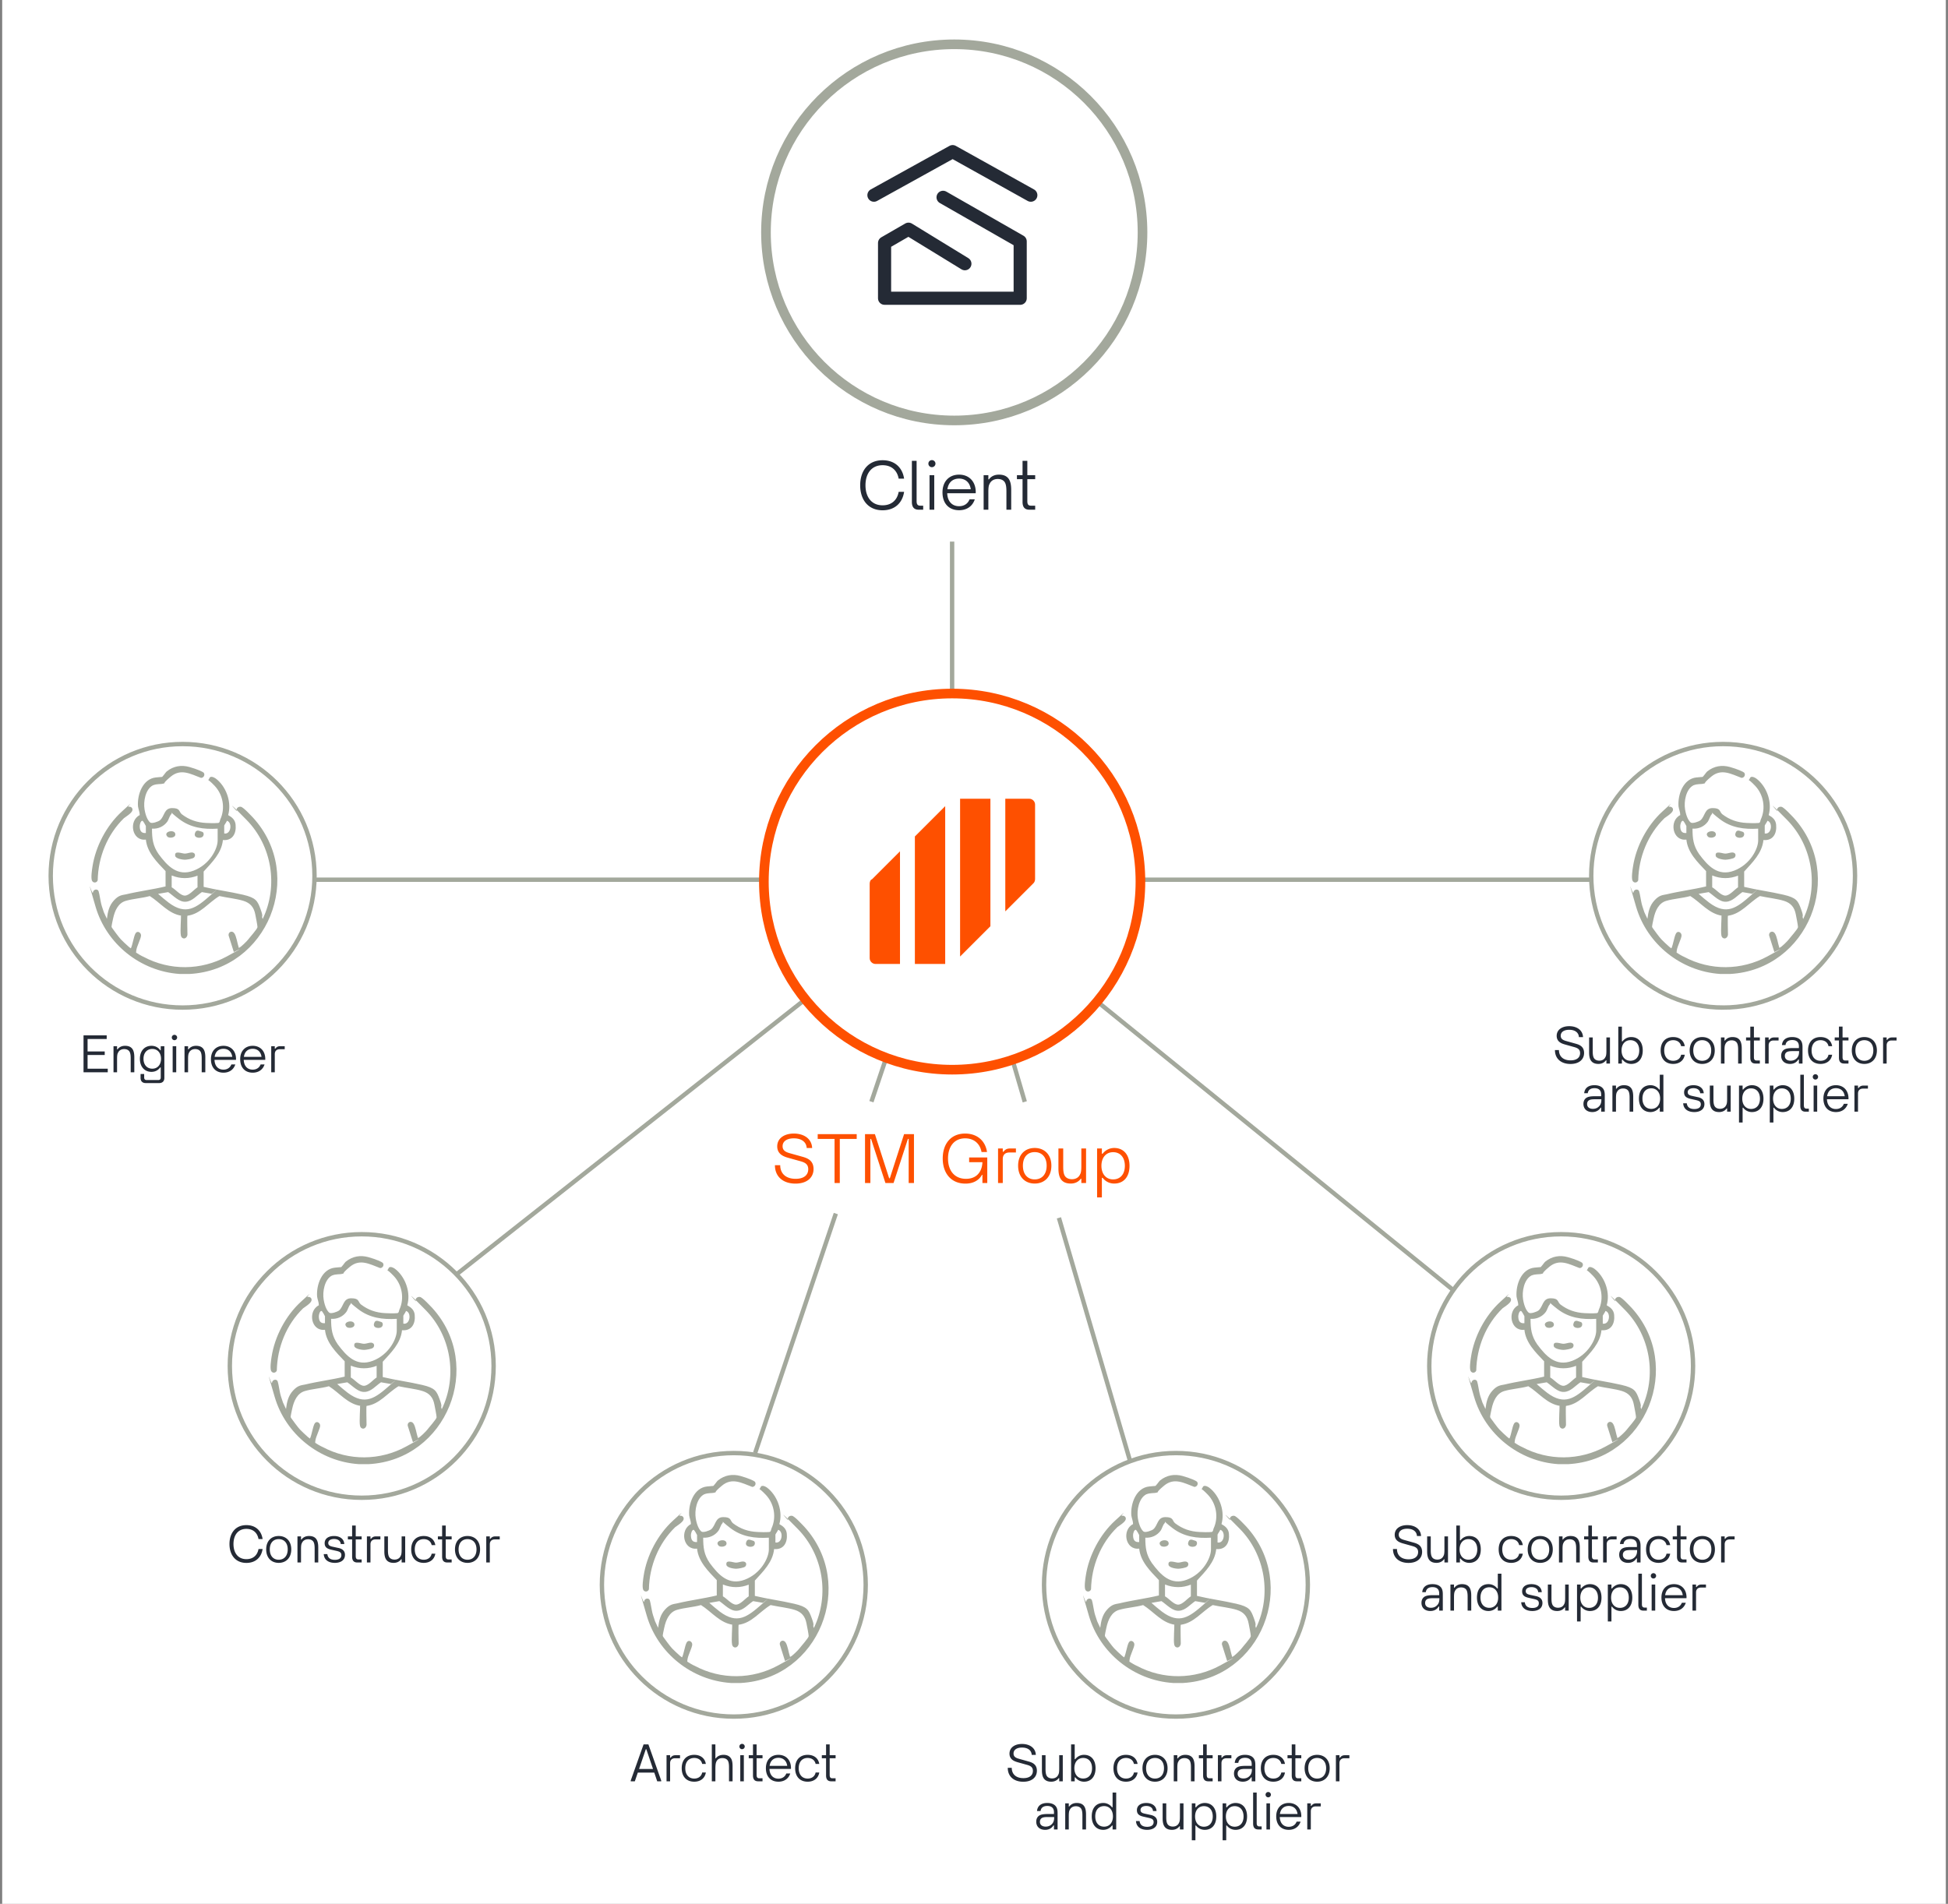 <svg xmlns="http://www.w3.org/2000/svg" fill="none" viewBox="0 0 445 435"><rect x="0" y="0" width="445" height="435" fill="#808080" stroke="none"/><path fill="#fff" d="M.5 0h444v435H.5z"/><path stroke="#A3A89C" stroke-miterlimit="10" d="M217.5 201.433v-77.69M71.5 201h292M222.599 206.097 333.5 296M213.408 205.104 104.5 291M258.5 335l-16.6-56.747M234.1 251.747 217.5 195M190.935 277.28 172.5 332M217.5 197l-18.435 54.72"/><path fill="#fff" stroke="#FE5000" stroke-miterlimit="10" stroke-width="2.2" d="M217.509 244.405c23.754 0 43.01-19.239 43.01-42.972s-19.256-42.972-43.01-42.972c-23.753 0-43.009 19.239-43.009 42.972s19.256 42.972 43.009 42.972Z"/><path fill="#FE5000" d="M181.719 270.435c-2.785 0-4.695-1.544-4.695-4.21h1.21c0 1.952 1.327 3.117 3.528 3.117 1.866 0 2.872-.859 2.872-2.199 0-1.282-.947-1.602-2.041-1.894l-2.347-.655c-.991-.277-2.697-.743-2.697-2.666 0-1.865 1.633-2.928 3.79-2.928 2.319 0 4.097 1.194 4.185 3.307h-1.24c-.087-1.37-1.166-2.214-2.945-2.214-1.603 0-2.566.684-2.566 1.806 0 1.121.963 1.413 1.94 1.675l2.449.685c1.05.291 2.682.743 2.682 2.84 0 2.025-1.574 3.336-4.125 3.336Zm8.927-.131v-10.08h-3.849v-1.093h8.908v1.093h-3.864v10.08h-1.195Zm6.958 0v-11.173h2.26l3.251 10.08h.16l3.252-10.08h2.259v11.173h-1.21v-10.08h-.175l-3.28 10.08h-1.852l-3.28-10.08h-.16v10.08h-1.225Zm23.788-5.841h4.14v5.841h-1.108v-1.879h-.102a3.626 3.626 0 0 1-1.414 1.442c-.612.349-1.385.568-2.362.568-3.295 0-5.19-2.389-5.19-5.739 0-3.307 1.822-5.696 5.117-5.696 2.77 0 4.622 1.675 5.001 4.21h-1.254c-.335-1.865-1.691-3.117-3.747-3.117-2.537 0-3.907 1.937-3.907 4.603 0 2.796 1.501 4.646 4.111 4.646 1.05 0 1.881-.305 2.479-.815.802-.685 1.224-1.763 1.268-2.986h-3.032v-1.078Zm6.602 5.841v-7.895h1.079v.743h.16c.379-.496.773-.743 1.516-.743h1.327v.917h-1.502c-.947 0-1.501.539-1.501 1.486v5.492h-1.079Zm8.374.116c-2.187 0-3.79-1.485-3.79-4.078 0-2.579 1.603-4.05 3.79-4.05 2.187 0 3.806 1.471 3.806 4.05 0 2.593-1.619 4.078-3.806 4.078Zm0-.946c1.604 0 2.727-1.122 2.727-3.132 0-1.996-1.123-3.103-2.727-3.103-1.589 0-2.697 1.092-2.697 3.103 0 2.01 1.108 3.132 2.697 3.132Zm8.232.946c-1.021 0-1.677-.305-2.129-.83-.583-.699-.685-1.748-.685-2.666v-4.515h1.093v4.151c0 1.049.102 1.792.496 2.273.321.378.846.597 1.502.597.904 0 1.574-.437 1.866-1.136.248-.379.277-1.166.277-1.894v-3.991h1.079v7.895h-1.079v-.976h-.131c-.511.699-1.298 1.092-2.289 1.092Zm9.94-8.128c2.056 0 3.485 1.471 3.485 4.079 0 2.622-1.429 4.049-3.485 4.049a3.26 3.26 0 0 1-2.653-1.311h-.175v4.472h-1.093v-11.172h1.093v1.194h.175a3.32 3.32 0 0 1 2.653-1.311Zm-.262.962c-1.575 0-2.668 1.179-2.668 3.117 0 1.923 1.093 3.103 2.668 3.103 1.575 0 2.683-1.108 2.683-3.103 0-1.996-1.108-3.117-2.683-3.117Z"/><path fill="#242A35" d="M201.618 116.591c-3.28 0-5.117-2.389-5.117-5.71 0-3.336 1.837-5.725 5.117-5.725 2.785 0 4.534 1.675 4.913 4.21h-1.239c-.335-1.865-1.618-3.074-3.674-3.074-2.522 0-3.907 1.894-3.907 4.589 0 2.68 1.385 4.574 3.907 4.574 2.056 0 3.339-1.195 3.674-3.074h1.239c-.379 2.535-2.128 4.21-4.913 4.21Zm8.253-.131c-1.122 0-1.56-.67-1.56-1.777v-9.396h1.079v9.148c0 .597.088 1.107.846 1.107h.656v.918h-1.021Zm3.026-9.716a.827.827 0 0 1-.315-.059.82.82 0 0 1-.443-.443.822.822 0 0 1-.059-.314c0-.437.35-.801.817-.801.422 0 .801.364.801.801a.82.82 0 0 1-.801.816Zm-.554 9.716v-7.895h1.078v7.895h-1.078Zm10.556-4.137c0 .102 0 .218-.014.379h-6.503c.073 1.923 1.167 2.957 2.712 2.957 1.093 0 1.997-.539 2.391-1.573h1.196c-.525 1.602-1.837 2.49-3.587 2.49-2.274 0-3.791-1.485-3.791-4.078 0-2.491 1.517-4.05 3.791-4.05 2.231 0 3.747 1.501 3.805 3.875Zm-3.805-2.972c-1.414 0-2.435.816-2.668 2.433h5.336c-.219-1.588-1.254-2.433-2.668-2.433Zm5.607 7.109v-7.895h1.079v.961h.131c.51-.699 1.298-1.078 2.274-1.078 1.036 0 1.692.292 2.144.831.568.699.67 1.748.67 2.665v4.516h-1.093v-4.152c0-1.048-.102-1.806-.481-2.272-.336-.393-.846-.597-1.502-.597-.904 0-1.575.437-1.866 1.136-.248.379-.277 1.165-.277 1.894v3.991h-1.079Zm10.45 0c-1.123 0-1.56-.67-1.56-1.777v-5.201h-1.283v-.917h1.283v-3.278h1.093v3.278h1.794v.917h-1.794v4.953c0 .597.073 1.107.831 1.107h.963v.918h-1.327Z"/><path fill="#fff" stroke="#A3A89C" stroke-miterlimit="10" stroke-width="2.2" d="M217.986 96.066c23.753 0 43.009-19.24 43.009-42.972 0-23.732-19.256-42.972-43.009-42.972-23.754 0-43.009 19.24-43.009 42.972 0 23.732 19.255 42.972 43.009 42.972Z"/><path stroke="#242A35" stroke-linecap="round" stroke-linejoin="round" stroke-width="3" d="m199.64 44.597 17.981-9.954 17.86 9.954m-20.046.485 17.616 10.076v12.989H202.07V55.522l5.467-3.156 12.879 7.89"/><path fill="#FE5000" d="M199.033 200.948c-.243.242-.365.607-.365.971v16.994c0 .729.608 1.336 1.337 1.336h5.588v-25.735l-6.439 6.434h-.121Zm9.962-9.833v29.134h6.926v-36.053l-6.926 6.919Zm10.327-8.619v36.053l6.926-6.919v-29.134h-6.926Zm16.767 19.301c.243-.242.364-.607.364-.971v-16.994c0-.729-.607-1.336-1.336-1.336h-5.467v25.735l6.439-6.434Z"/><path fill="#fff" stroke="#A3A89C" stroke-miterlimit="10" d="M41.715 230.21c16.641 0 30.13-13.478 30.13-30.105 0-16.627-13.489-30.105-30.13-30.105s-30.131 13.478-30.131 30.105c0 16.627 13.49 30.105 30.13 30.105Z"/><path fill="#A3A89C" d="M41.02 222.531c-8.9-.6-16.7-6.8-19.2-15.4-2.5-8.6-.7-2.4-.6-3.2.1-.8 1.1-.9 1.3-.3.2.6.4 2.1.6 2.9.2.8.4 1.2.6 1.9l.7 1.5c.2-1.6.5-3 1.6-4.2 1.1-1.2 1.8-1.2 2.8-1.4 2.9-.7 6.1-1.1 9-1.8v-3.5c-1.9-2-4.2-4.2-4.5-7.2-3.2.4-4-4.3-1.4-5.6 0-.7-.3-1.3-.4-2-.2-2.7 1.1-6.3 4.1-6.6 3-.3.9 0 1.2 0 .3 0 1-1.2 1.3-1.4 1.5-1.2 3.3-1.5 5.1-1 1.8.5 3.1 1.1 3.3 1.3.4.5 0 1.2-.6 1.2-2.4-.9-4.6-2.2-6.9-.3-2.3 1.9-1 1.4-1.7 1.6-.7.2-1.4 0-2.4.4-1.7.9-2.2 3.7-1.9 5.5.3 1.8.9 2.7 1.3 3 .4.3 1.8-.2 2.2-.5 1.1-.9.9-2.8 2.8-2.8s1.5.8 2.2 1.4c1.7 1.3 3.5 1.9 5.6 2 2.1.1 2.3 0 2.7 0 .4 0 .4-.6.5-.8 1.2-2.6.6-5.7-1.3-7.7s-1.5-.9-1.2-1.7c.3-.8 1.5 0 1.9.4 2.1 1.9 3.2 5.2 2.4 8 .9.5 1.6 1.1 1.7 2.2.2 2-.7 3.7-2.9 3.5-.3 3-2.5 5.1-4.4 7.2v3.5c2.9.7 6 1.1 9 1.8s3.3 1.4 4 3.3c.7 1.9.2 1.4.4 2 .2.6 0 .2.1.2 3.6-7.5 2.1-16.7-3.7-22.6-5.8-5.9-2.1-1.8-2.2-2-.3-.6.3-1.1.9-1 .6.1 2.4 2.1 2.8 2.5 12 13.2 3.3 34.7-14.5 35.7h-2.6.3Zm8.7-33.2c-3.2.2-6.2-.2-8.8-2.2-2.6-2-1.4-1.5-1.8-1.1-.4.4-.6 1.3-.9 1.7-.8 1.1-2.1 1.7-3.5 1.6 0 2.3.2 3.9 1.5 5.8 2 2.7 4.3 5.2 8 3.8 3.7-1.4 5.5-5 5.5-6.9v-2.7Zm-16.4 1.1v-1.7s-.6-1.2-.8-1.2c-.4 0-.6.9-.6 1.2 0 1 .3 1.7 1.4 1.6v.1Zm17.9 0c1.6.3 1.9-2.6.6-2.9 0 .2-.6 1-.6 1.1v1.8Zm-6 9.6c-2 .8-4 .8-6 0v2.7c.9.5 2 1.9 3 1.9s2.1-1.4 2.9-1.9v-2.7h.1Zm3.2 4.2-2.3-.4c-1.2.8-2.2 2.1-3.7 2.2-1.5.1-2.7-1.3-4-2.2l-2.3.4c.8.7 1.6 1.4 2.4 2 4 3 6.3 1.2 9.6-1.7s.2-.2.2-.3h.1Zm-6.9 5c-3-.4-4.9-3-7.3-4.5-1.8.5-3.8.6-5.5 1.1-1.7.5-2.5 2.2-2.9 4.1-.4 1.9-.4 1.8-.2 2.1.2.3 1.6 2.2 2 2.6.4.4 1.2 1.2 1.8 1.7.6.5.4.3.5.3.4-.9.6-2.5 1-3.3.4-.8 1.3-.3 1.3.4s-1 2.5-1.1 3.5c-.1 1 0 .3 0 .4 0 .1 1.4.9 1.7 1 6 3.2 13.1 3.1 19-.1s1-.7 1.6-1l-1.2-3.8c-.1-.8.8-1.2 1.3-.5s.7 2.3 1 3.2c.3.9 0 .2.1.1.3 0 1.9-1.6 2.1-1.9.2-.3 2.1-2.4 2.1-2.8 0-.4-.4-2.4-.5-2.9-.3-1.6-1.1-2.6-2.7-3.1s-3.7-.7-5.5-1.1c-2.5 1.5-4.3 4.1-7.3 4.5-.1.2 0 3.7 0 4.3-.1 1.1-1.3 1.2-1.5.2-.2-1 .1-4.3 0-4.5h.2Z"/><path fill="#A3A89C" d="M29.32 184.332c.6-.1 1.1.3.9.9-.2.6-1.5 1.4-1.9 1.7-3.8 3.7-5.9 8.9-6 14.2-.2.6-1 .7-1.3.1-.3-.6 0-2.6.1-3.2.7-4.6 3.2-9.4 6.7-12.6 3.5-3.2 1.2-1.1 1.5-1.1Zm15 10.6c.3.2.3.7 0 1-.3.3-1.7.5-2.1.5-.4 0-2.1-.2-2.2-.9-.2-1.3 1.5-.5 2.2-.5.7 0 1.6-.5 2.1-.1Zm-6.1-3.8c-1-1.1 1.5-1.7 1.8-.7.3 1-1.4 1.2-1.8.7Zm8.1 0c-.4.5-2.1.4-1.8-.7.3-1.1 1.1-.5 1.6-.4.5.1.5.8.2 1.1Z"/><path fill="#fff" stroke="#A3A89C" stroke-miterlimit="10" d="M393.631 230.21c16.641 0 30.131-13.478 30.131-30.105 0-16.627-13.49-30.105-30.131-30.105S363.5 183.478 363.5 200.105c0 16.627 13.49 30.105 30.131 30.105Z"/><path fill="#A3A89C" d="M392.936 222.531c-8.9-.6-16.7-6.8-19.2-15.4-2.5-8.6-.7-2.4-.6-3.2.1-.8 1.1-.9 1.3-.3.2.6.4 2.1.6 2.9.2.8.4 1.2.6 1.9l.7 1.5c.2-1.6.5-3 1.6-4.2 1.1-1.2 1.8-1.2 2.8-1.4 2.9-.7 6.1-1.1 9-1.8v-3.5c-1.9-2-4.2-4.2-4.5-7.2-3.2.4-4-4.3-1.4-5.6 0-.7-.3-1.3-.4-2-.2-2.7 1.1-6.3 4.1-6.6 3-.3.9 0 1.2 0 .3 0 1-1.2 1.3-1.4 1.5-1.2 3.3-1.5 5.1-1 1.8.5 3.1 1.1 3.3 1.3.4.5 0 1.2-.6 1.2-2.4-.9-4.6-2.2-6.9-.3-2.3 1.9-1 1.4-1.7 1.6-.7.2-1.4 0-2.4.4-1.7.9-2.2 3.7-1.9 5.5.3 1.8.9 2.7 1.3 3 .4.3 1.8-.2 2.2-.5 1.1-.9.9-2.8 2.8-2.8s1.5.8 2.2 1.4c1.7 1.3 3.5 1.9 5.6 2 2.1.1 2.3 0 2.7 0 .4 0 .4-.6.5-.8 1.2-2.6.6-5.7-1.3-7.7s-1.5-.9-1.2-1.7c.3-.8 1.5 0 1.9.4 2.1 1.9 3.2 5.2 2.4 8 .9.5 1.6 1.1 1.7 2.2.2 2-.7 3.7-2.9 3.5-.3 3-2.5 5.1-4.4 7.2v3.5c2.9.7 6 1.1 9 1.8s3.3 1.4 4 3.3c.7 1.9.2 1.4.4 2 .2.6 0 .2.1.2 3.6-7.5 2.1-16.7-3.7-22.6-5.8-5.9-2.1-1.8-2.2-2-.3-.6.3-1.1.9-1 .6.1 2.4 2.1 2.8 2.5 12 13.2 3.3 34.7-14.5 35.7h-2.6.3Zm8.7-33.2c-3.2.2-6.2-.2-8.8-2.2-2.6-2-1.4-1.5-1.8-1.1-.4.4-.6 1.3-.9 1.7-.8 1.1-2.1 1.7-3.5 1.6 0 2.3.2 3.9 1.5 5.8 2 2.7 4.3 5.2 8 3.8 3.7-1.4 5.5-5 5.5-6.9v-2.7Zm-16.4 1.1v-1.7s-.6-1.2-.8-1.2c-.4 0-.6.9-.6 1.2 0 1 .3 1.7 1.4 1.6v.1Zm17.9 0c1.6.3 1.9-2.6.6-2.9 0 .2-.6 1-.6 1.1v1.8Zm-6 9.6c-2 .8-4 .8-6 0v2.7c.9.5 2 1.9 3 1.9s2.1-1.4 2.9-1.9v-2.7h.1Zm3.2 4.2-2.3-.4c-1.2.8-2.2 2.1-3.7 2.2-1.5.1-2.7-1.3-4-2.2l-2.3.4c.8.7 1.6 1.4 2.4 2 4 3 6.3 1.2 9.6-1.7s.2-.2.2-.3h.1Zm-6.9 5c-3-.4-4.9-3-7.3-4.5-1.8.5-3.8.6-5.5 1.1-1.7.5-2.5 2.2-2.9 4.1-.4 1.9-.4 1.8-.2 2.1.2.3 1.6 2.2 2 2.6.4.4 1.2 1.2 1.8 1.7.6.5.4.3.5.3.4-.9.6-2.5 1-3.3.4-.8 1.3-.3 1.3.4s-1 2.5-1.1 3.5c-.1 1 0 .3 0 .4 0 .1 1.4.9 1.7 1 6 3.2 13.1 3.1 19-.1s1-.7 1.6-1l-1.2-3.8c-.1-.8.8-1.2 1.3-.5s.7 2.3 1 3.2c.3.9 0 .2.1.1.3 0 1.9-1.6 2.1-1.9.2-.3 2.1-2.4 2.1-2.8 0-.4-.4-2.4-.5-2.9-.3-1.6-1.1-2.6-2.7-3.1s-3.7-.7-5.5-1.1c-2.5 1.5-4.3 4.1-7.3 4.5-.1.2 0 3.7 0 4.3-.1 1.1-1.3 1.2-1.5.2-.2-1 .1-4.3 0-4.5h.2Z"/><path fill="#A3A89C" d="M381.237 184.332c.6-.1 1.1.3.9.9-.2.6-1.5 1.4-1.9 1.7-3.8 3.7-5.9 8.9-6 14.2-.2.6-1 .7-1.3.1-.3-.6 0-2.6.1-3.2.7-4.6 3.2-9.4 6.7-12.6 3.5-3.2 1.2-1.1 1.5-1.1Zm15 10.6c.3.2.3.7 0 1-.3.3-1.7.5-2.1.5-.4 0-2.1-.2-2.2-.9-.2-1.3 1.5-.5 2.2-.5.7 0 1.6-.5 2.1-.1Zm-6.1-3.8c-1-1.1 1.5-1.7 1.8-.7.3 1-1.4 1.2-1.8.7Zm8.1 0c-.4.5-2.1.4-1.8-.7.3-1.1 1.1-.5 1.6-.4.5.1.5.8.2 1.1Z"/><path fill="#fff" stroke="#A3A89C" stroke-miterlimit="10" d="M356.631 342.21c16.641 0 30.131-13.478 30.131-30.105 0-16.627-13.49-30.105-30.131-30.105S326.5 295.478 326.5 312.105c0 16.627 13.49 30.105 30.131 30.105Z"/><path fill="#A3A89C" d="M355.936 334.531c-8.9-.6-16.7-6.8-19.2-15.4-2.5-8.6-.7-2.4-.6-3.2.1-.8 1.1-.9 1.3-.3.2.6.4 2.1.6 2.9.2.8.4 1.2.6 1.9l.7 1.5c.2-1.6.5-3 1.6-4.2 1.1-1.2 1.8-1.2 2.8-1.4 2.9-.7 6.1-1.1 9-1.8v-3.5c-1.9-2-4.2-4.2-4.5-7.2-3.2.4-4-4.3-1.4-5.6 0-.7-.3-1.3-.4-2-.2-2.7 1.1-6.3 4.1-6.6 3-.3.9 0 1.2 0 .3 0 1-1.2 1.3-1.4 1.5-1.2 3.3-1.5 5.1-1 1.8.5 3.1 1.1 3.3 1.3.4.5 0 1.2-.6 1.2-2.4-.9-4.6-2.2-6.9-.3-2.3 1.9-1 1.4-1.7 1.6-.7.2-1.4 0-2.4.4-1.7.9-2.2 3.7-1.9 5.5.3 1.8.9 2.7 1.3 3 .4.3 1.8-.2 2.2-.5 1.1-.9.9-2.8 2.8-2.8s1.5.8 2.2 1.4c1.7 1.3 3.5 1.9 5.6 2 2.1.1 2.3 0 2.7 0 .4 0 .4-.6.5-.8 1.2-2.6.6-5.7-1.3-7.7s-1.5-.9-1.2-1.7c.3-.8 1.5 0 1.9.4 2.1 1.9 3.2 5.2 2.4 8 .9.5 1.6 1.1 1.7 2.2.2 2-.7 3.7-2.9 3.5-.3 3-2.5 5.1-4.4 7.2v3.5c2.9.7 6 1.1 9 1.8s3.3 1.4 4 3.3c.7 1.9.2 1.4.4 2 .2.6 0 .2.1.2 3.6-7.5 2.1-16.7-3.7-22.6-5.8-5.9-2.1-1.8-2.2-2-.3-.6.3-1.1.9-1 .6.1 2.4 2.1 2.8 2.5 12 13.2 3.3 34.7-14.5 35.7h-2.6.3Zm8.7-33.2c-3.2.2-6.2-.2-8.8-2.2-2.6-2-1.4-1.5-1.8-1.1-.4.4-.6 1.3-.9 1.7-.8 1.1-2.1 1.7-3.5 1.6 0 2.3.2 3.9 1.5 5.8 2 2.7 4.3 5.2 8 3.8 3.7-1.4 5.5-5 5.5-6.9v-2.7Zm-16.4 1.1v-1.7s-.6-1.2-.8-1.2c-.4 0-.6.9-.6 1.2 0 1 .3 1.7 1.4 1.6v.1Zm17.9 0c1.6.3 1.9-2.6.6-2.9 0 .2-.6 1-.6 1.1v1.8Zm-6 9.6c-2 .8-4 .8-6 0v2.7c.9.5 2 1.9 3 1.9s2.1-1.4 2.9-1.9v-2.7h.1Zm3.2 4.2-2.3-.4c-1.2.8-2.2 2.1-3.7 2.2-1.5.1-2.7-1.3-4-2.2l-2.3.4c.8.7 1.6 1.4 2.4 2 4 3 6.3 1.2 9.6-1.7s.2-.2.2-.3h.1Zm-6.9 5c-3-.4-4.9-3-7.3-4.5-1.8.5-3.8.6-5.5 1.1-1.7.5-2.5 2.2-2.9 4.1-.4 1.9-.4 1.8-.2 2.1.2.3 1.6 2.2 2 2.6.4.4 1.2 1.2 1.8 1.7.6.5.4.3.5.3.4-.9.6-2.5 1-3.3.4-.8 1.3-.3 1.3.4s-1 2.5-1.1 3.5c-.1 1 0 .3 0 .4 0 .1 1.4.9 1.7 1 6 3.2 13.1 3.1 19-.1s1-.7 1.6-1l-1.2-3.8c-.1-.8.8-1.2 1.3-.5s.7 2.3 1 3.2c.3.9 0 .2.1.1.3 0 1.9-1.6 2.1-1.9.2-.3 2.1-2.4 2.1-2.8 0-.4-.4-2.4-.5-2.9-.3-1.6-1.1-2.6-2.7-3.1s-3.7-.7-5.5-1.1c-2.5 1.5-4.3 4.1-7.3 4.5-.1.2 0 3.7 0 4.3-.1 1.1-1.3 1.2-1.5.2-.2-1 .1-4.3 0-4.5h.2Z"/><path fill="#A3A89C" d="M344.237 296.332c.6-.1 1.1.3.9.9-.2.6-1.5 1.4-1.9 1.7-3.8 3.7-5.9 8.9-6 14.2-.2.6-1 .7-1.3.1-.3-.6 0-2.6.1-3.2.7-4.6 3.2-9.4 6.7-12.6 3.5-3.2 1.2-1.1 1.5-1.1Zm15 10.6c.3.2.3.7 0 1-.3.3-1.7.5-2.1.5-.4 0-2.1-.2-2.2-.9-.2-1.3 1.5-.5 2.2-.5.7 0 1.6-.5 2.1-.1Zm-6.1-3.8c-1-1.1 1.5-1.7 1.8-.7.3 1-1.4 1.2-1.8.7Zm8.1 0c-.4.5-2.1.4-1.8-.7.3-1.1 1.1-.5 1.6-.4.5.1.5.8.2 1.1Z"/><path fill="#fff" stroke="#A3A89C" stroke-miterlimit="10" d="M82.63 342.21c16.642 0 30.132-13.478 30.132-30.105 0-16.627-13.49-30.105-30.131-30.105S52.5 295.478 52.5 312.105c0 16.627 13.49 30.105 30.13 30.105Z"/><path fill="#A3A89C" d="M81.936 334.531c-8.9-.6-16.7-6.8-19.2-15.4-2.5-8.6-.7-2.4-.6-3.2.1-.8 1.1-.9 1.3-.3.2.6.4 2.1.6 2.9.2.8.4 1.2.6 1.9l.7 1.5c.2-1.6.5-3 1.6-4.2 1.1-1.2 1.8-1.2 2.8-1.4 2.9-.7 6.1-1.1 9-1.8v-3.5c-1.9-2-4.2-4.2-4.5-7.2-3.2.4-4-4.3-1.4-5.6 0-.7-.3-1.3-.4-2-.2-2.7 1.1-6.3 4.1-6.6 3-.3.9 0 1.2 0 .3 0 1-1.2 1.3-1.4 1.5-1.2 3.3-1.5 5.1-1 1.8.5 3.1 1.1 3.3 1.3.4.5 0 1.2-.6 1.2-2.4-.9-4.6-2.2-6.9-.3-2.3 1.9-1 1.4-1.7 1.6-.7.2-1.4 0-2.4.4-1.7.9-2.2 3.7-1.9 5.5.3 1.8.9 2.7 1.3 3 .4.3 1.8-.2 2.2-.5 1.1-.9.9-2.8 2.8-2.8s1.5.8 2.2 1.4c1.7 1.3 3.5 1.9 5.6 2 2.1.1 2.3 0 2.7 0 .4 0 .4-.6.5-.8 1.2-2.6.6-5.7-1.3-7.7s-1.5-.9-1.2-1.7c.3-.8 1.5 0 1.9.4 2.1 1.9 3.2 5.2 2.4 8 .9.5 1.6 1.1 1.7 2.2.2 2-.7 3.7-2.9 3.5-.3 3-2.5 5.1-4.4 7.2v3.5c2.9.7 6 1.1 9 1.8s3.3 1.4 4 3.3c.7 1.9.2 1.4.4 2 .2.6 0 .2.1.2 3.6-7.5 2.1-16.7-3.7-22.6-5.8-5.9-2.1-1.8-2.2-2-.3-.6.3-1.1.9-1 .6.1 2.4 2.1 2.8 2.5 12 13.2 3.3 34.7-14.5 35.7h-2.6.3Zm8.7-33.2c-3.2.2-6.2-.2-8.8-2.2-2.6-2-1.4-1.5-1.8-1.1-.4.4-.6 1.3-.9 1.7-.8 1.1-2.1 1.7-3.5 1.6 0 2.3.2 3.9 1.5 5.8 2 2.7 4.3 5.2 8 3.8 3.7-1.4 5.5-5 5.5-6.9v-2.7Zm-16.4 1.1v-1.7s-.6-1.2-.8-1.2c-.4 0-.6.9-.6 1.2 0 1 .3 1.7 1.4 1.6v.1Zm17.9 0c1.6.3 1.9-2.6.6-2.9 0 .2-.6 1-.6 1.1v1.8Zm-6 9.6c-2 .8-4 .8-6 0v2.7c.9.5 2 1.9 3 1.9s2.1-1.4 2.9-1.9v-2.7h.1Zm3.2 4.2-2.3-.4c-1.2.8-2.2 2.1-3.7 2.2-1.5.1-2.7-1.3-4-2.2l-2.3.4c.8.7 1.6 1.4 2.4 2 4 3 6.3 1.2 9.6-1.7s.2-.2.2-.3h.1Zm-6.9 5c-3-.4-4.9-3-7.3-4.5-1.8.5-3.8.6-5.5 1.1-1.7.5-2.5 2.2-2.9 4.1-.4 1.9-.4 1.8-.2 2.1.2.3 1.6 2.2 2 2.6.4.4 1.2 1.2 1.8 1.7.6.5.4.3.5.3.4-.9.6-2.5 1-3.3.4-.8 1.3-.3 1.3.4s-1 2.5-1.1 3.5c-.1 1 0 .3 0 .4 0 .1 1.4.9 1.7 1 6 3.2 13.1 3.1 19-.1s1-.7 1.6-1l-1.2-3.8c-.1-.8.8-1.2 1.3-.5s.7 2.3 1 3.2c.3.9 0 .2.1.1.3 0 1.9-1.6 2.1-1.9.2-.3 2.1-2.4 2.1-2.8 0-.4-.4-2.4-.5-2.9-.3-1.6-1.1-2.6-2.7-3.1s-3.7-.7-5.5-1.1c-2.5 1.5-4.3 4.1-7.3 4.5-.1.2 0 3.7 0 4.3-.1 1.1-1.3 1.2-1.5.2-.2-1 .1-4.3 0-4.5h.2Z"/><path fill="#A3A89C" d="M70.237 296.332c.6-.1 1.1.3.9.9-.2.6-1.5 1.4-1.9 1.7-3.8 3.7-5.9 8.9-6 14.2-.2.6-1 .7-1.3.1-.3-.6 0-2.6.1-3.2.7-4.6 3.2-9.4 6.7-12.6 3.5-3.2 1.2-1.1 1.5-1.1Zm15 10.6c.3.2.3.7 0 1-.3.3-1.7.5-2.1.5-.4 0-2.1-.2-2.2-.9-.2-1.3 1.5-.5 2.2-.5.7 0 1.6-.5 2.1-.1Zm-6.1-3.8c-1-1.1 1.5-1.7 1.8-.7.3 1-1.4 1.2-1.8.7Zm8.1 0c-.4.5-2.1.4-1.8-.7.3-1.1 1.1-.5 1.6-.4.5.1.5.8.2 1.1Z"/><path fill="#fff" stroke="#A3A89C" stroke-miterlimit="10" d="M167.631 392.21c16.641 0 30.131-13.478 30.131-30.105 0-16.627-13.49-30.105-30.131-30.105S137.5 345.478 137.5 362.105c0 16.627 13.49 30.105 30.131 30.105Z"/><path fill="#A3A89C" d="M166.936 384.531c-8.9-.6-16.7-6.8-19.2-15.4-2.5-8.6-.7-2.4-.6-3.2.1-.8 1.1-.9 1.3-.3.2.6.4 2.1.6 2.9.2.8.4 1.2.6 1.9l.7 1.5c.2-1.6.5-3 1.6-4.2 1.1-1.2 1.8-1.2 2.8-1.4 2.9-.7 6.1-1.1 9-1.8v-3.5c-1.9-2-4.2-4.2-4.5-7.2-3.2.4-4-4.3-1.4-5.6 0-.7-.3-1.3-.4-2-.2-2.7 1.1-6.3 4.1-6.6 3-.3.9 0 1.2 0 .3 0 1-1.2 1.3-1.4 1.5-1.2 3.3-1.5 5.1-1 1.8.5 3.1 1.1 3.3 1.3.4.5 0 1.2-.6 1.2-2.4-.9-4.6-2.2-6.9-.3-2.3 1.9-1 1.4-1.7 1.6-.7.2-1.4 0-2.4.4-1.7.9-2.2 3.7-1.9 5.5.3 1.8.9 2.7 1.3 3 .4.3 1.8-.2 2.2-.5 1.1-.9.9-2.8 2.8-2.8s1.5.8 2.2 1.4c1.7 1.3 3.5 1.9 5.6 2 2.1.1 2.3 0 2.7 0 .4 0 .4-.6.5-.8 1.2-2.6.6-5.7-1.3-7.7s-1.5-.9-1.2-1.7c.3-.8 1.5 0 1.9.4 2.1 1.9 3.2 5.2 2.4 8 .9.5 1.6 1.1 1.7 2.2.2 2-.7 3.7-2.9 3.5-.3 3-2.5 5.1-4.4 7.2v3.5c2.9.7 6 1.1 9 1.8s3.3 1.4 4 3.3c.7 1.9.2 1.4.4 2 .2.6 0 .2.1.2 3.6-7.5 2.1-16.7-3.7-22.6-5.8-5.9-2.1-1.8-2.2-2-.3-.6.3-1.1.9-1 .6.1 2.4 2.1 2.8 2.5 12 13.2 3.3 34.7-14.5 35.7h-2.6.3Zm8.7-33.2c-3.2.2-6.2-.2-8.8-2.2-2.6-2-1.4-1.5-1.8-1.1-.4.4-.6 1.3-.9 1.7-.8 1.1-2.1 1.7-3.5 1.6 0 2.3.2 3.9 1.5 5.8 2 2.7 4.3 5.2 8 3.8 3.7-1.4 5.5-5 5.5-6.9v-2.7Zm-16.4 1.1v-1.7s-.6-1.2-.8-1.2c-.4 0-.6.9-.6 1.2 0 1 .3 1.7 1.4 1.6v.1Zm17.9 0c1.6.3 1.9-2.6.6-2.9 0 .2-.6 1-.6 1.1v1.8Zm-6 9.6c-2 .8-4 .8-6 0v2.7c.9.5 2 1.9 3 1.9s2.1-1.4 2.9-1.9v-2.7h.1Zm3.2 4.2-2.3-.4c-1.2.8-2.2 2.1-3.7 2.2-1.5.1-2.7-1.3-4-2.2l-2.3.4c.8.7 1.6 1.4 2.4 2 4 3 6.3 1.2 9.6-1.7s.2-.2.2-.3h.1Zm-6.9 5c-3-.4-4.9-3-7.3-4.5-1.8.5-3.8.6-5.5 1.1-1.7.5-2.5 2.2-2.9 4.1-.4 1.9-.4 1.8-.2 2.1.2.3 1.6 2.2 2 2.6.4.4 1.2 1.2 1.8 1.7.6.5.4.3.5.3.4-.9.6-2.5 1-3.3.4-.8 1.3-.3 1.3.4s-1 2.5-1.1 3.5c-.1 1 0 .3 0 .4 0 .1 1.4.9 1.7 1 6 3.2 13.1 3.1 19-.1s1-.7 1.6-1l-1.2-3.8c-.1-.8.8-1.2 1.3-.5s.7 2.3 1 3.2c.3.9 0 .2.1.1.3 0 1.9-1.6 2.1-1.9.2-.3 2.1-2.4 2.1-2.8 0-.4-.4-2.4-.5-2.9-.3-1.6-1.1-2.6-2.7-3.1s-3.7-.7-5.5-1.1c-2.5 1.5-4.3 4.1-7.3 4.5-.1.2 0 3.7 0 4.3-.1 1.1-1.3 1.2-1.5.2-.2-1 .1-4.3 0-4.5h.2Z"/><path fill="#A3A89C" d="M155.237 346.332c.6-.1 1.1.3.9.9-.2.6-1.5 1.4-1.9 1.7-3.8 3.7-5.9 8.9-6 14.2-.2.6-1 .7-1.3.1-.3-.6 0-2.6.1-3.2.7-4.6 3.2-9.4 6.7-12.6 3.5-3.2 1.2-1.1 1.5-1.1Zm15 10.6c.3.2.3.7 0 1-.3.3-1.7.5-2.1.5-.4 0-2.1-.2-2.2-.9-.2-1.3 1.5-.5 2.2-.5.7 0 1.6-.5 2.1-.1Zm-6.1-3.8c-1-1.1 1.5-1.7 1.8-.7.3 1-1.4 1.2-1.8.7Zm8.1 0c-.4.5-2.1.4-1.8-.7.3-1.1 1.1-.5 1.6-.4.5.1.5.8.2 1.1Z"/><path fill="#fff" stroke="#A3A89C" stroke-miterlimit="10" d="M268.631 392.21c16.641 0 30.131-13.478 30.131-30.105 0-16.627-13.49-30.105-30.131-30.105S238.5 345.478 238.5 362.105c0 16.627 13.49 30.105 30.131 30.105Z"/><path fill="#A3A89C" d="M267.936 384.531c-8.9-.6-16.7-6.8-19.2-15.4-2.5-8.6-.7-2.4-.6-3.2.1-.8 1.1-.9 1.3-.3.2.6.4 2.1.6 2.9.2.8.4 1.2.6 1.9l.7 1.5c.2-1.6.5-3 1.6-4.2 1.1-1.2 1.8-1.2 2.8-1.4 2.9-.7 6.1-1.1 9-1.8v-3.5c-1.9-2-4.2-4.2-4.5-7.2-3.2.4-4-4.3-1.4-5.6 0-.7-.3-1.3-.4-2-.2-2.7 1.1-6.3 4.1-6.6 3-.3.9 0 1.2 0 .3 0 1-1.2 1.3-1.4 1.5-1.2 3.3-1.5 5.1-1 1.8.5 3.1 1.1 3.3 1.3.4.5 0 1.2-.6 1.2-2.4-.9-4.6-2.2-6.9-.3-2.3 1.9-1 1.4-1.7 1.6-.7.2-1.4 0-2.4.4-1.7.9-2.2 3.7-1.9 5.5.3 1.8.9 2.7 1.3 3 .4.3 1.8-.2 2.2-.5 1.1-.9.9-2.8 2.8-2.8s1.5.8 2.2 1.4c1.7 1.3 3.5 1.9 5.6 2 2.1.1 2.3 0 2.7 0 .4 0 .4-.6.5-.8 1.2-2.6.6-5.7-1.3-7.7s-1.5-.9-1.2-1.7c.3-.8 1.5 0 1.9.4 2.1 1.9 3.2 5.2 2.4 8 .9.5 1.6 1.1 1.7 2.2.2 2-.7 3.7-2.9 3.5-.3 3-2.5 5.1-4.4 7.2v3.5c2.9.7 6 1.1 9 1.8s3.3 1.4 4 3.3c.7 1.9.2 1.4.4 2 .2.6 0 .2.1.2 3.6-7.5 2.1-16.7-3.7-22.6-5.8-5.9-2.1-1.8-2.2-2-.3-.6.3-1.1.9-1 .6.1 2.4 2.1 2.8 2.5 12 13.2 3.3 34.7-14.5 35.7h-2.6.3Zm8.7-33.2c-3.2.2-6.2-.2-8.8-2.2-2.6-2-1.4-1.5-1.8-1.1-.4.4-.6 1.3-.9 1.7-.8 1.1-2.1 1.7-3.5 1.6 0 2.3.2 3.9 1.5 5.8 2 2.7 4.3 5.2 8 3.8 3.7-1.4 5.5-5 5.5-6.9v-2.7Zm-16.4 1.1v-1.7s-.6-1.2-.8-1.2c-.4 0-.6.9-.6 1.2 0 1 .3 1.7 1.4 1.6v.1Zm17.9 0c1.6.3 1.9-2.6.6-2.9 0 .2-.6 1-.6 1.1v1.8Zm-6 9.6c-2 .8-4 .8-6 0v2.7c.9.5 2 1.9 3 1.9s2.1-1.4 2.9-1.9v-2.7h.1Zm3.2 4.2-2.3-.4c-1.2.8-2.2 2.1-3.7 2.2-1.5.1-2.7-1.3-4-2.2l-2.3.4c.8.7 1.6 1.4 2.4 2 4 3 6.3 1.2 9.6-1.7s.2-.2.2-.3h.1Zm-6.9 5c-3-.4-4.9-3-7.3-4.5-1.8.5-3.8.6-5.5 1.1-1.7.5-2.5 2.2-2.9 4.1-.4 1.9-.4 1.8-.2 2.1.2.3 1.6 2.2 2 2.6.4.4 1.2 1.2 1.8 1.7.6.5.4.3.5.3.4-.9.6-2.5 1-3.3.4-.8 1.3-.3 1.3.4s-1 2.5-1.1 3.5c-.1 1 0 .3 0 .4 0 .1 1.4.9 1.7 1 6 3.2 13.1 3.1 19-.1s1-.7 1.6-1l-1.2-3.8c-.1-.8.8-1.2 1.3-.5s.7 2.3 1 3.2c.3.9 0 .2.1.1.3 0 1.9-1.6 2.1-1.9.2-.3 2.1-2.4 2.1-2.8 0-.4-.4-2.4-.5-2.9-.3-1.6-1.1-2.6-2.7-3.1s-3.7-.7-5.5-1.1c-2.5 1.5-4.3 4.1-7.3 4.5-.1.2 0 3.7 0 4.3-.1 1.1-1.3 1.2-1.5.2-.2-1 .1-4.3 0-4.5h.2Z"/><path fill="#A3A89C" d="M256.237 346.332c.6-.1 1.1.3.9.9-.2.6-1.5 1.4-1.9 1.7-3.8 3.7-5.9 8.9-6 14.2-.2.6-1 .7-1.3.1-.3-.6 0-2.6.1-3.2.7-4.6 3.2-9.4 6.7-12.6 3.5-3.2 1.2-1.1 1.5-1.1Zm15 10.6c.3.2.3.7 0 1-.3.3-1.7.5-2.1.5-.4 0-2.1-.2-2.2-.9-.2-1.3 1.5-.5 2.2-.5.7 0 1.6-.5 2.1-.1Zm-6.1-3.8c-1-1.1 1.5-1.7 1.8-.7.3 1-1.4 1.2-1.8.7Zm8.1 0c-.4.5-2.1.4-1.8-.7.3-1.1 1.1-.5 1.6-.4.5.1.5.8.2 1.1Z"/><path fill="#242A35" d="M19.082 245v-8.437h5.291v.825h-4.367v2.849h3.916v.814h-3.916v3.124h4.609V245h-5.533Zm6.848 0v-5.962h.814v.726h.099c.385-.528.979-.814 1.716-.814.78 0 1.276.22 1.617.627.429.528.506 1.32.506 2.013V245h-.825v-3.135c0-.792-.077-1.364-.363-1.716-.253-.297-.638-.451-1.133-.451-.682 0-1.188.33-1.408.858-.187.286-.21.88-.21 1.43V245h-.813Zm7.368 2.464c-.77 0-1.188-.429-1.188-1.188v-.891h.825v.814c0 .374.198.572.572.572h2.65c.364 0 .562-.198.562-.572v-2.321h-.121c-.33.484-.98 1.023-2.002 1.023-1.573 0-2.64-1.166-2.64-2.992 0-1.804 1.067-2.959 2.65-2.959 1.024 0 1.673.528 1.992 1.012h.12v-.924h.826v7.238c0 .759-.43 1.188-1.188 1.188h-3.058Zm1.496-3.289c1.21 0 1.99-.924 1.99-2.266 0-1.309-.78-2.244-1.99-2.244-1.2 0-2.013.869-2.013 2.244 0 1.397.814 2.266 2.013 2.266Zm5.068-6.512a.608.608 0 0 1-.616-.616c0-.33.264-.605.616-.605.319 0 .605.275.605.605a.62.62 0 0 1-.605.616ZM39.444 245v-5.962h.814V245h-.814Zm2.707 0v-5.962h.814v.726h.099c.385-.528.979-.814 1.716-.814.78 0 1.276.22 1.617.627.429.528.506 1.32.506 2.013V245h-.825v-3.135c0-.792-.077-1.364-.363-1.716-.253-.297-.638-.451-1.133-.451-.682 0-1.188.33-1.408.858-.187.286-.21.88-.21 1.43V245h-.813Zm11.767-3.124c0 .077 0 .165-.01.286H49c.055 1.452.88 2.233 2.046 2.233.825 0 1.507-.407 1.804-1.188h.902c-.396 1.21-1.386 1.881-2.706 1.881-1.716 0-2.86-1.122-2.86-3.08 0-1.881 1.144-3.058 2.86-3.058 1.683 0 2.827 1.133 2.871 2.926Zm-2.87-2.244c-1.068 0-1.838.616-2.014 1.837h4.026c-.165-1.199-.946-1.837-2.013-1.837Zm9.552 2.244c0 .077 0 .165-.011.286h-4.906c.055 1.452.88 2.233 2.046 2.233.825 0 1.507-.407 1.804-1.188h.902c-.396 1.21-1.386 1.881-2.706 1.881-1.716 0-2.86-1.122-2.86-3.08 0-1.881 1.144-3.058 2.86-3.058 1.683 0 2.827 1.133 2.871 2.926Zm-2.871-2.244c-1.067 0-1.837.616-2.013 1.837h4.026c-.165-1.199-.946-1.837-2.013-1.837Zm4.23 5.368v-5.962h.814v.561h.121c.286-.374.583-.561 1.144-.561h1.001v.693h-1.133c-.715 0-1.133.407-1.133 1.122V245h-.814ZM56.282 357.099c-2.474 0-3.86-1.804-3.86-4.312 0-2.519 1.386-4.323 3.86-4.323 2.102 0 3.422 1.265 3.708 3.179h-.936c-.253-1.408-1.22-2.321-2.772-2.321-1.902 0-2.947 1.43-2.947 3.465 0 2.024 1.044 3.454 2.947 3.454 1.552 0 2.52-.902 2.773-2.321h.934c-.285 1.914-1.605 3.179-3.706 3.179Zm7.385-.011c-1.65 0-2.86-1.122-2.86-3.08 0-1.947 1.21-3.058 2.86-3.058s2.87 1.111 2.87 3.058c0 1.958-1.22 3.08-2.87 3.08Zm0-.715c1.21 0 2.057-.847 2.057-2.365 0-1.507-.847-2.343-2.057-2.343-1.2 0-2.035.825-2.035 2.343s.836 2.365 2.035 2.365Zm4.284.627v-5.962h.814v.726h.099c.385-.528.979-.814 1.716-.814.78 0 1.276.22 1.617.627.429.528.506 1.32.506 2.013V357h-.825v-3.135c0-.792-.077-1.364-.363-1.716-.253-.297-.638-.451-1.133-.451-.682 0-1.188.33-1.408.858-.187.286-.21.88-.21 1.43V357h-.813Zm8.545.088c-1.463 0-2.464-.693-2.541-2.002h.825c.11.924.748 1.309 1.727 1.309.869 0 1.474-.33 1.474-1.078 0-.649-.43-.792-1.023-.946l-1.265-.286c-.935-.209-1.53-.55-1.53-1.496 0-1.1.947-1.639 2.124-1.639 1.33 0 2.288.638 2.365 1.837h-.814c-.055-.77-.704-1.155-1.53-1.155-.714 0-1.32.286-1.32.924 0 .55.44.715.98.836l1.265.275c.935.176 1.573.649 1.573 1.595 0 1.221-1.001 1.826-2.31 1.826Zm5.119-.088c-.847 0-1.177-.506-1.177-1.342v-3.927h-.968v-.693h.968v-2.475h.825v2.475h1.353v.693h-1.353v3.74c0 .451.055.836.627.836h.726V357h-1.001Zm2.202 0v-5.962h.814v.561h.121c.286-.374.583-.561 1.144-.561h1.001v.693h-1.133c-.715 0-1.133.407-1.133 1.122V357h-.814Zm6.105.088c-.77 0-1.265-.231-1.606-.627-.44-.528-.517-1.32-.517-2.013v-3.41h.825v3.135c0 .792.077 1.353.374 1.716.242.286.638.451 1.133.451.682 0 1.188-.33 1.408-.858.187-.286.209-.88.209-1.43v-3.014h.814V357h-.814v-.737h-.1c-.384.528-.978.825-1.726.825Zm6.874 0c-1.727 0-2.86-1.122-2.86-3.08 0-1.947 1.133-3.058 2.86-3.058 1.397 0 2.43.737 2.65 2.079h-.835c-.187-.891-.902-1.364-1.815-1.364-1.21 0-2.046.825-2.046 2.343s.836 2.365 2.046 2.365c.913 0 1.639-.484 1.815-1.386h.836c-.22 1.342-1.254 2.101-2.651 2.101Zm5.379-.088c-.847 0-1.177-.506-1.177-1.342v-3.927h-.968v-.693h.968v-2.475h.825v2.475h1.353v.693h-1.353v3.74c0 .451.055.836.627.836h.726V357h-1.001Zm4.622.088c-1.65 0-2.86-1.122-2.86-3.08 0-1.947 1.21-3.058 2.86-3.058s2.871 1.111 2.871 3.058c0 1.958-1.221 3.08-2.871 3.08Zm0-.715c1.21 0 2.057-.847 2.057-2.365 0-1.507-.847-2.343-2.057-2.343-1.199 0-2.035.825-2.035 2.343s.836 2.365 2.035 2.365Zm4.284.627v-5.962h.814v.561h.121c.286-.374.583-.561 1.144-.561h1.001v.693h-1.133c-.715 0-1.133.407-1.133 1.122V357h-.814ZM358.754 243.099c-2.101 0-3.542-1.166-3.542-3.179h.913c0 1.474 1.001 2.354 2.662 2.354 1.408 0 2.167-.649 2.167-1.661 0-.968-.715-1.21-1.54-1.43l-1.771-.495c-.748-.209-2.035-.561-2.035-2.013 0-1.408 1.232-2.211 2.86-2.211 1.749 0 3.091.902 3.157 2.497h-.935c-.066-1.034-.88-1.672-2.222-1.672-1.21 0-1.936.517-1.936 1.364 0 .847.726 1.067 1.463 1.265l1.848.517c.792.22 2.024.561 2.024 2.145 0 1.529-1.188 2.519-3.113 2.519Zm6.386-.011c-.77 0-1.265-.231-1.606-.627-.44-.528-.517-1.32-.517-2.013v-3.41h.825v3.135c0 .792.077 1.353.374 1.716.242.286.638.451 1.133.451.682 0 1.188-.33 1.408-.858.187-.286.209-.88.209-1.43v-3.014h.814V243h-.814v-.737h-.099c-.385.528-.979.825-1.727.825Zm7.5 0a2.503 2.503 0 0 1-2.002-.99h-.132V243h-.825v-8.437h.825v3.377h.132a2.47 2.47 0 0 1 2.002-.99c1.551 0 2.629 1.078 2.629 3.058 0 1.969-1.078 3.08-2.629 3.08Zm-.198-.726c1.188 0 2.024-.847 2.024-2.354 0-1.507-.836-2.343-2.024-2.343-1.188 0-2.013.891-2.013 2.343 0 1.463.825 2.354 2.013 2.354Zm9.777.726c-1.727 0-2.86-1.122-2.86-3.08 0-1.947 1.133-3.058 2.86-3.058 1.397 0 2.431.737 2.651 2.079h-.836c-.187-.891-.902-1.364-1.815-1.364-1.21 0-2.046.825-2.046 2.343s.836 2.365 2.046 2.365c.913 0 1.639-.484 1.815-1.386h.836c-.22 1.342-1.254 2.101-2.651 2.101Zm6.627 0c-1.65 0-2.86-1.122-2.86-3.08 0-1.947 1.21-3.058 2.86-3.058s2.871 1.111 2.871 3.058c0 1.958-1.221 3.08-2.871 3.08Zm0-.715c1.21 0 2.057-.847 2.057-2.365 0-1.507-.847-2.343-2.057-2.343-1.199 0-2.035.825-2.035 2.343s.836 2.365 2.035 2.365Zm4.285.627v-5.962h.814v.726h.099c.385-.528.979-.814 1.716-.814.781 0 1.276.22 1.617.627.429.528.506 1.32.506 2.013V243h-.825v-3.135c0-.792-.077-1.364-.363-1.716-.253-.297-.638-.451-1.133-.451-.682 0-1.188.33-1.408.858-.187.286-.209.88-.209 1.43V243h-.814Zm7.884 0c-.847 0-1.177-.506-1.177-1.342v-3.927h-.968v-.693h.968v-2.475h.825v2.475h1.353v.693h-1.353v3.74c0 .451.055.836.627.836h.726V243h-1.001Zm2.202 0v-5.962h.814v.561h.121c.286-.374.583-.561 1.144-.561h1.001v.693h-1.133c-.715 0-1.133.407-1.133 1.122V243h-.814Zm8.338-4.972c.198.418.209.946.209 1.276V243h-.825v-.924h-.121c-.154.242-.33.44-.539.594-.363.264-.792.418-1.364.418-1.21 0-2.024-.704-2.024-1.859 0-.583.198-1.023.583-1.331.363-.275.902-.429 2.057-.429h1.408v-.418c0-.88-.484-1.419-1.529-1.419-.957 0-1.441.451-1.529 1.155h-.814c.088-1.078.836-1.837 2.343-1.837 1.078 0 1.826.385 2.145 1.078Zm-1.177 3.828c.561-.506.605-1.122.605-1.694h-1.496c-.836 0-1.21.11-1.441.319-.22.187-.319.451-.319.781 0 .682.506 1.089 1.32 1.089.528 0 .979-.165 1.331-.495Zm5.507 1.232c-1.727 0-2.86-1.122-2.86-3.08 0-1.947 1.133-3.058 2.86-3.058 1.397 0 2.431.737 2.651 2.079h-.836c-.187-.891-.902-1.364-1.815-1.364-1.21 0-2.046.825-2.046 2.343s.836 2.365 2.046 2.365c.913 0 1.639-.484 1.815-1.386h.836c-.22 1.342-1.254 2.101-2.651 2.101Zm5.379-.088c-.847 0-1.177-.506-1.177-1.342v-3.927h-.968v-.693h.968v-2.475h.825v2.475h1.353v.693h-1.353v3.74c0 .451.055.836.627.836h.726V243h-1.001Zm4.621.088c-1.65 0-2.86-1.122-2.86-3.08 0-1.947 1.21-3.058 2.86-3.058s2.871 1.111 2.871 3.058c0 1.958-1.221 3.08-2.871 3.08Zm0-.715c1.21 0 2.057-.847 2.057-2.365 0-1.507-.847-2.343-2.057-2.343-1.199 0-2.035.825-2.035 2.343s.836 2.365 2.035 2.365Zm4.285.627v-5.962h.814v.561h.121c.286-.374.583-.561 1.144-.561h1.001v.693h-1.133c-.715 0-1.133.407-1.133 1.122V243h-.814Zm-63.785 6.028c.198.418.209.946.209 1.276V254h-.825v-.924h-.121c-.154.242-.33.44-.539.594-.363.264-.792.418-1.364.418-1.21 0-2.024-.704-2.024-1.859 0-.583.198-1.023.583-1.331.363-.275.902-.429 2.057-.429h1.408v-.418c0-.88-.484-1.419-1.529-1.419-.957 0-1.441.451-1.529 1.155h-.814c.088-1.078.836-1.837 2.343-1.837 1.078 0 1.826.385 2.145 1.078Zm-1.177 3.828c.561-.506.605-1.122.605-1.694h-1.496c-.836 0-1.21.11-1.441.319-.22.187-.319.451-.319.781 0 .682.506 1.089 1.32 1.089.528 0 .979-.165 1.331-.495Zm3.13 1.144v-5.962h.814v.726h.099c.385-.528.979-.814 1.716-.814.781 0 1.276.22 1.617.627.429.528.506 1.32.506 2.013V254h-.825v-3.135c0-.792-.077-1.364-.363-1.716-.253-.297-.638-.451-1.133-.451-.682 0-1.188.33-1.408.858-.187.286-.209.88-.209 1.43V254h-.814Zm8.687.088c-1.551 0-2.629-1.111-2.629-3.08 0-1.98 1.078-3.058 2.629-3.058a2.47 2.47 0 0 1 2.002.99h.132v-3.377h.825V254h-.825v-.902h-.132a2.503 2.503 0 0 1-2.002.99Zm.198-.726c1.188 0 2.013-.891 2.013-2.354 0-1.452-.825-2.343-2.013-2.343s-2.024.836-2.024 2.343c0 1.507.836 2.354 2.024 2.354Zm9.821.726c-1.463 0-2.464-.693-2.541-2.002h.825c.11.924.748 1.309 1.727 1.309.869 0 1.474-.33 1.474-1.078 0-.649-.429-.792-1.023-.946l-1.265-.286c-.935-.209-1.529-.55-1.529-1.496 0-1.1.946-1.639 2.123-1.639 1.331 0 2.288.638 2.365 1.837h-.814c-.055-.77-.704-1.155-1.529-1.155-.715 0-1.32.286-1.32.924 0 .55.44.715.979.836l1.265.275c.935.176 1.573.649 1.573 1.595 0 1.221-1.001 1.826-2.31 1.826Zm5.671 0c-.77 0-1.265-.231-1.606-.627-.44-.528-.517-1.32-.517-2.013v-3.41h.825v3.135c0 .792.077 1.353.374 1.716.242.286.638.451 1.133.451.682 0 1.188-.33 1.408-.858.187-.286.209-.88.209-1.43v-3.014h.814V254h-.814v-.737h-.099c-.385.528-.979.825-1.727.825Zm7.5-6.138c1.551 0 2.629 1.111 2.629 3.08 0 1.98-1.078 3.058-2.629 3.058a2.47 2.47 0 0 1-2.002-.99h-.132v3.377h-.825v-8.437h.825v.902h.132a2.503 2.503 0 0 1 2.002-.99Zm-.198.726c-1.188 0-2.013.891-2.013 2.354 0 1.452.825 2.343 2.013 2.343s2.024-.836 2.024-2.343c0-1.507-.836-2.354-2.024-2.354Zm7.234-.726c1.551 0 2.629 1.111 2.629 3.08 0 1.98-1.078 3.058-2.629 3.058a2.47 2.47 0 0 1-2.002-.99h-.132v3.377h-.825v-8.437h.825v.902h.132a2.503 2.503 0 0 1 2.002-.99Zm-.198.726c-1.188 0-2.013.891-2.013 2.354 0 1.452.825 2.343 2.013 2.343s2.024-.836 2.024-2.343c0-1.507-.836-2.354-2.024-2.354Zm5.386 5.324c-.847 0-1.177-.506-1.177-1.342v-7.095h.814v6.908c0 .451.066.836.638.836h.495V254h-.77Zm2.282-7.337a.608.608 0 0 1-.616-.616c0-.33.264-.605.616-.605.319 0 .605.275.605.605a.62.62 0 0 1-.605.616Zm-.418 7.337v-5.962h.814V254h-.814Zm7.965-3.124c0 .077 0 .165-.011.286h-4.906c.055 1.452.88 2.233 2.046 2.233.825 0 1.507-.407 1.804-1.188h.902c-.396 1.21-1.386 1.881-2.706 1.881-1.716 0-2.86-1.122-2.86-3.08 0-1.881 1.144-3.058 2.86-3.058 1.683 0 2.827 1.133 2.871 2.926Zm-2.871-2.244c-1.067 0-1.837.616-2.013 1.837h4.026c-.165-1.199-.946-1.837-2.013-1.837Zm4.231 5.368v-5.962h.814v.561h.121c.286-.374.583-.561 1.144-.561h1.001v.693h-1.133c-.715 0-1.133.407-1.133 1.122V254h-.814ZM321.754 357.099c-2.101 0-3.542-1.166-3.542-3.179h.913c0 1.474 1.001 2.354 2.662 2.354 1.408 0 2.167-.649 2.167-1.661 0-.968-.715-1.21-1.54-1.43l-1.771-.495c-.748-.209-2.035-.561-2.035-2.013 0-1.408 1.232-2.211 2.86-2.211 1.749 0 3.091.902 3.157 2.497h-.935c-.066-1.034-.88-1.672-2.222-1.672-1.21 0-1.936.517-1.936 1.364 0 .847.726 1.067 1.463 1.265l1.848.517c.792.22 2.024.561 2.024 2.145 0 1.529-1.188 2.519-3.113 2.519Zm6.386-.011c-.77 0-1.265-.231-1.606-.627-.44-.528-.517-1.32-.517-2.013v-3.41h.825v3.135c0 .792.077 1.353.374 1.716.242.286.638.451 1.133.451.682 0 1.188-.33 1.408-.858.187-.286.209-.88.209-1.43v-3.014h.814V357h-.814v-.737h-.099c-.385.528-.979.825-1.727.825Zm7.5 0a2.503 2.503 0 0 1-2.002-.99h-.132V357h-.825v-8.437h.825v3.377h.132a2.47 2.47 0 0 1 2.002-.99c1.551 0 2.629 1.078 2.629 3.058 0 1.969-1.078 3.08-2.629 3.08Zm-.198-.726c1.188 0 2.024-.847 2.024-2.354 0-1.507-.836-2.343-2.024-2.343-1.188 0-2.013.891-2.013 2.343 0 1.463.825 2.354 2.013 2.354Zm9.777.726c-1.727 0-2.86-1.122-2.86-3.08 0-1.947 1.133-3.058 2.86-3.058 1.397 0 2.431.737 2.651 2.079h-.836c-.187-.891-.902-1.364-1.815-1.364-1.21 0-2.046.825-2.046 2.343s.836 2.365 2.046 2.365c.913 0 1.639-.484 1.815-1.386h.836c-.22 1.342-1.254 2.101-2.651 2.101Zm6.627 0c-1.65 0-2.86-1.122-2.86-3.08 0-1.947 1.21-3.058 2.86-3.058s2.871 1.111 2.871 3.058c0 1.958-1.221 3.08-2.871 3.08Zm0-.715c1.21 0 2.057-.847 2.057-2.365 0-1.507-.847-2.343-2.057-2.343-1.199 0-2.035.825-2.035 2.343s.836 2.365 2.035 2.365Zm4.285.627v-5.962h.814v.726h.099c.385-.528.979-.814 1.716-.814.781 0 1.276.22 1.617.627.429.528.506 1.32.506 2.013V357h-.825v-3.135c0-.792-.077-1.364-.363-1.716-.253-.297-.638-.451-1.133-.451-.682 0-1.188.33-1.408.858-.187.286-.209.88-.209 1.43V357h-.814Zm7.884 0c-.847 0-1.177-.506-1.177-1.342v-3.927h-.968v-.693h.968v-2.475h.825v2.475h1.353v.693h-1.353v3.74c0 .451.055.836.627.836h.726V357h-1.001Zm2.202 0v-5.962h.814v.561h.121c.286-.374.583-.561 1.144-.561h1.001v.693h-1.133c-.715 0-1.133.407-1.133 1.122V357h-.814Zm8.338-4.972c.198.418.209.946.209 1.276V357h-.825v-.924h-.121c-.154.242-.33.44-.539.594-.363.264-.792.418-1.364.418-1.21 0-2.024-.704-2.024-1.859 0-.583.198-1.023.583-1.331.363-.275.902-.429 2.057-.429h1.408v-.418c0-.88-.484-1.419-1.529-1.419-.957 0-1.441.451-1.529 1.155h-.814c.088-1.078.836-1.837 2.343-1.837 1.078 0 1.826.385 2.145 1.078Zm-1.177 3.828c.561-.506.605-1.122.605-1.694h-1.496c-.836 0-1.21.11-1.441.319-.22.187-.319.451-.319.781 0 .682.506 1.089 1.32 1.089.528 0 .979-.165 1.331-.495Zm5.507 1.232c-1.727 0-2.86-1.122-2.86-3.08 0-1.947 1.133-3.058 2.86-3.058 1.397 0 2.431.737 2.651 2.079h-.836c-.187-.891-.902-1.364-1.815-1.364-1.21 0-2.046.825-2.046 2.343s.836 2.365 2.046 2.365c.913 0 1.639-.484 1.815-1.386h.836c-.22 1.342-1.254 2.101-2.651 2.101Zm5.379-.088c-.847 0-1.177-.506-1.177-1.342v-3.927h-.968v-.693h.968v-2.475h.825v2.475h1.353v.693h-1.353v3.74c0 .451.055.836.627.836h.726V357h-1.001Zm4.621.088c-1.65 0-2.86-1.122-2.86-3.08 0-1.947 1.21-3.058 2.86-3.058s2.871 1.111 2.871 3.058c0 1.958-1.221 3.08-2.871 3.08Zm0-.715c1.21 0 2.057-.847 2.057-2.365 0-1.507-.847-2.343-2.057-2.343-1.199 0-2.035.825-2.035 2.343s.836 2.365 2.035 2.365Zm4.285.627v-5.962h.814v.561h.121c.286-.374.583-.561 1.144-.561h1.001v.693h-1.133c-.715 0-1.133.407-1.133 1.122V357h-.814Zm-63.785 6.028c.198.418.209.946.209 1.276V368h-.825v-.924h-.121c-.154.242-.33.44-.539.594-.363.264-.792.418-1.364.418-1.21 0-2.024-.704-2.024-1.859 0-.583.198-1.023.583-1.331.363-.275.902-.429 2.057-.429h1.408v-.418c0-.88-.484-1.419-1.529-1.419-.957 0-1.441.451-1.529 1.155h-.814c.088-1.078.836-1.837 2.343-1.837 1.078 0 1.826.385 2.145 1.078Zm-1.177 3.828c.561-.506.605-1.122.605-1.694h-1.496c-.836 0-1.21.11-1.441.319-.22.187-.319.451-.319.781 0 .682.506 1.089 1.32 1.089.528 0 .979-.165 1.331-.495Zm3.13 1.144v-5.962h.814v.726h.099c.385-.528.979-.814 1.716-.814.781 0 1.276.22 1.617.627.429.528.506 1.32.506 2.013V368h-.825v-3.135c0-.792-.077-1.364-.363-1.716-.253-.297-.638-.451-1.133-.451-.682 0-1.188.33-1.408.858-.187.286-.209.88-.209 1.43V368h-.814Zm8.687.088c-1.551 0-2.629-1.111-2.629-3.08 0-1.98 1.078-3.058 2.629-3.058a2.47 2.47 0 0 1 2.002.99h.132v-3.377h.825V368h-.825v-.902h-.132a2.503 2.503 0 0 1-2.002.99Zm.198-.726c1.188 0 2.013-.891 2.013-2.354 0-1.452-.825-2.343-2.013-2.343s-2.024.836-2.024 2.343c0 1.507.836 2.354 2.024 2.354Zm9.821.726c-1.463 0-2.464-.693-2.541-2.002h.825c.11.924.748 1.309 1.727 1.309.869 0 1.474-.33 1.474-1.078 0-.649-.429-.792-1.023-.946l-1.265-.286c-.935-.209-1.529-.55-1.529-1.496 0-1.1.946-1.639 2.123-1.639 1.331 0 2.288.638 2.365 1.837h-.814c-.055-.77-.704-1.155-1.529-1.155-.715 0-1.32.286-1.32.924 0 .55.44.715.979.836l1.265.275c.935.176 1.573.649 1.573 1.595 0 1.221-1.001 1.826-2.31 1.826Zm5.671 0c-.77 0-1.265-.231-1.606-.627-.44-.528-.517-1.32-.517-2.013v-3.41h.825v3.135c0 .792.077 1.353.374 1.716.242.286.638.451 1.133.451.682 0 1.188-.33 1.408-.858.187-.286.209-.88.209-1.43v-3.014h.814V368h-.814v-.737h-.099c-.385.528-.979.825-1.727.825Zm7.5-6.138c1.551 0 2.629 1.111 2.629 3.08 0 1.98-1.078 3.058-2.629 3.058a2.47 2.47 0 0 1-2.002-.99h-.132v3.377h-.825v-8.437h.825v.902h.132a2.503 2.503 0 0 1 2.002-.99Zm-.198.726c-1.188 0-2.013.891-2.013 2.354 0 1.452.825 2.343 2.013 2.343s2.024-.836 2.024-2.343c0-1.507-.836-2.354-2.024-2.354Zm7.234-.726c1.551 0 2.629 1.111 2.629 3.08 0 1.98-1.078 3.058-2.629 3.058a2.47 2.47 0 0 1-2.002-.99h-.132v3.377h-.825v-8.437h.825v.902h.132a2.503 2.503 0 0 1 2.002-.99Zm-.198.726c-1.188 0-2.013.891-2.013 2.354 0 1.452.825 2.343 2.013 2.343s2.024-.836 2.024-2.343c0-1.507-.836-2.354-2.024-2.354Zm5.386 5.324c-.847 0-1.177-.506-1.177-1.342v-7.095h.814v6.908c0 .451.066.836.638.836h.495V368h-.77Zm2.282-7.337a.608.608 0 0 1-.616-.616c0-.33.264-.605.616-.605.319 0 .605.275.605.605a.62.62 0 0 1-.605.616Zm-.418 7.337v-5.962h.814V368h-.814Zm7.965-3.124c0 .077 0 .165-.011.286h-4.906c.055 1.452.88 2.233 2.046 2.233.825 0 1.507-.407 1.804-1.188h.902c-.396 1.21-1.386 1.881-2.706 1.881-1.716 0-2.86-1.122-2.86-3.08 0-1.881 1.144-3.058 2.86-3.058 1.683 0 2.827 1.133 2.871 2.926Zm-2.871-2.244c-1.067 0-1.837.616-2.013 1.837h4.026c-.165-1.199-.946-1.837-2.013-1.837Zm4.231 5.368v-5.962h.814v.561h.121c.286-.374.583-.561 1.144-.561h1.001v.693h-1.133c-.715 0-1.133.407-1.133 1.122V368h-.814ZM148.121 398.563l2.926 8.261V407h-.913l-.671-1.991h-3.762l-.682 1.991h-.935v-.176l2.937-8.261h1.1Zm-2.134 5.621h3.19l-1.529-4.51h-.121l-1.54 4.51Zm6.276 2.816v-5.962h.814v.561h.121c.286-.374.583-.561 1.144-.561h1.001v.693h-1.133c-.715 0-1.133.407-1.133 1.122V407h-.814Zm6.329.088c-1.727 0-2.86-1.122-2.86-3.08 0-1.947 1.133-3.058 2.86-3.058 1.397 0 2.431.737 2.651 2.079h-.836c-.187-.891-.902-1.364-1.815-1.364-1.21 0-2.046.825-2.046 2.343s.836 2.365 2.046 2.365c.913 0 1.639-.484 1.815-1.386h.836c-.22 1.342-1.254 2.101-2.651 2.101Zm4.016-.088v-8.437h.814v3.19h.099c.33-.473.946-.803 1.76-.803.715 0 1.221.22 1.562.627.352.396.506.979.506 2.013V407h-.814v-3.135c0-.99-.121-1.419-.363-1.716-.253-.297-.638-.451-1.155-.451-.693 0-1.144.297-1.375.814-.165.341-.22.836-.22 1.815V407h-.814Zm6.917-7.337a.608.608 0 0 1-.616-.616c0-.33.264-.605.616-.605.319 0 .605.275.605.605a.62.62 0 0 1-.605.616Zm-.418 7.337v-5.962h.814V407h-.814Zm4.082 0c-.847 0-1.177-.506-1.177-1.342v-3.927h-.968v-.693h.968v-2.475h.825v2.475h1.353v.693h-1.353v3.74c0 .451.055.836.627.836h.726V407h-1.001Zm7.503-3.124c0 .077 0 .165-.011.286h-4.906c.055 1.452.88 2.233 2.046 2.233.825 0 1.507-.407 1.804-1.188h.902c-.396 1.21-1.386 1.881-2.706 1.881-1.716 0-2.86-1.122-2.86-3.08 0-1.881 1.144-3.058 2.86-3.058 1.683 0 2.827 1.133 2.871 2.926Zm-2.871-2.244c-1.067 0-1.837.616-2.013 1.837h4.026c-.165-1.199-.946-1.837-2.013-1.837Zm6.681 5.456c-1.727 0-2.86-1.122-2.86-3.08 0-1.947 1.133-3.058 2.86-3.058 1.397 0 2.431.737 2.651 2.079h-.836c-.187-.891-.902-1.364-1.815-1.364-1.21 0-2.046.825-2.046 2.343s.836 2.365 2.046 2.365c.913 0 1.639-.484 1.815-1.386h.836c-.22 1.342-1.254 2.101-2.651 2.101Zm5.38-.088c-.847 0-1.177-.506-1.177-1.342v-3.927h-.968v-.693h.968v-2.475h.825v2.475h1.353v.693h-1.353v3.74c0 .451.055.836.627.836h.726V407h-1.001ZM233.754 407.099c-2.101 0-3.542-1.166-3.542-3.179h.913c0 1.474 1.001 2.354 2.662 2.354 1.408 0 2.167-.649 2.167-1.661 0-.968-.715-1.21-1.54-1.43l-1.771-.495c-.748-.209-2.035-.561-2.035-2.013 0-1.408 1.232-2.211 2.86-2.211 1.749 0 3.091.902 3.157 2.497h-.935c-.066-1.034-.88-1.672-2.222-1.672-1.21 0-1.936.517-1.936 1.364 0 .847.726 1.067 1.463 1.265l1.848.517c.792.22 2.024.561 2.024 2.145 0 1.529-1.188 2.519-3.113 2.519Zm6.386-.011c-.77 0-1.265-.231-1.606-.627-.44-.528-.517-1.32-.517-2.013v-3.41h.825v3.135c0 .792.077 1.353.374 1.716.242.286.638.451 1.133.451.682 0 1.188-.33 1.408-.858.187-.286.209-.88.209-1.43v-3.014h.814V407h-.814v-.737h-.099c-.385.528-.979.825-1.727.825Zm7.5 0a2.503 2.503 0 0 1-2.002-.99h-.132V407h-.825v-8.437h.825v3.377h.132a2.47 2.47 0 0 1 2.002-.99c1.551 0 2.629 1.078 2.629 3.058 0 1.969-1.078 3.08-2.629 3.08Zm-.198-.726c1.188 0 2.024-.847 2.024-2.354 0-1.507-.836-2.343-2.024-2.343-1.188 0-2.013.891-2.013 2.343 0 1.463.825 2.354 2.013 2.354Zm9.777.726c-1.727 0-2.86-1.122-2.86-3.08 0-1.947 1.133-3.058 2.86-3.058 1.397 0 2.431.737 2.651 2.079h-.836c-.187-.891-.902-1.364-1.815-1.364-1.21 0-2.046.825-2.046 2.343s.836 2.365 2.046 2.365c.913 0 1.639-.484 1.815-1.386h.836c-.22 1.342-1.254 2.101-2.651 2.101Zm6.627 0c-1.65 0-2.86-1.122-2.86-3.08 0-1.947 1.21-3.058 2.86-3.058s2.871 1.111 2.871 3.058c0 1.958-1.221 3.08-2.871 3.08Zm0-.715c1.21 0 2.057-.847 2.057-2.365 0-1.507-.847-2.343-2.057-2.343-1.199 0-2.035.825-2.035 2.343s.836 2.365 2.035 2.365Zm4.285.627v-5.962h.814v.726h.099c.385-.528.979-.814 1.716-.814.781 0 1.276.22 1.617.627.429.528.506 1.32.506 2.013V407h-.825v-3.135c0-.792-.077-1.364-.363-1.716-.253-.297-.638-.451-1.133-.451-.682 0-1.188.33-1.408.858-.187.286-.209.88-.209 1.43V407h-.814Zm7.884 0c-.847 0-1.177-.506-1.177-1.342v-3.927h-.968v-.693h.968v-2.475h.825v2.475h1.353v.693h-1.353v3.74c0 .451.055.836.627.836h.726V407h-1.001Zm2.202 0v-5.962h.814v.561h.121c.286-.374.583-.561 1.144-.561h1.001v.693h-1.133c-.715 0-1.133.407-1.133 1.122V407h-.814Zm8.338-4.972c.198.418.209.946.209 1.276V407h-.825v-.924h-.121c-.154.242-.33.44-.539.594-.363.264-.792.418-1.364.418-1.21 0-2.024-.704-2.024-1.859 0-.583.198-1.023.583-1.331.363-.275.902-.429 2.057-.429h1.408v-.418c0-.88-.484-1.419-1.529-1.419-.957 0-1.441.451-1.529 1.155h-.814c.088-1.078.836-1.837 2.343-1.837 1.078 0 1.826.385 2.145 1.078Zm-1.177 3.828c.561-.506.605-1.122.605-1.694h-1.496c-.836 0-1.21.11-1.441.319-.22.187-.319.451-.319.781 0 .682.506 1.089 1.32 1.089.528 0 .979-.165 1.331-.495Zm5.507 1.232c-1.727 0-2.86-1.122-2.86-3.08 0-1.947 1.133-3.058 2.86-3.058 1.397 0 2.431.737 2.651 2.079h-.836c-.187-.891-.902-1.364-1.815-1.364-1.21 0-2.046.825-2.046 2.343s.836 2.365 2.046 2.365c.913 0 1.639-.484 1.815-1.386h.836c-.22 1.342-1.254 2.101-2.651 2.101Zm5.379-.088c-.847 0-1.177-.506-1.177-1.342v-3.927h-.968v-.693h.968v-2.475h.825v2.475h1.353v.693h-1.353v3.74c0 .451.055.836.627.836h.726V407h-1.001Zm4.621.088c-1.65 0-2.86-1.122-2.86-3.08 0-1.947 1.21-3.058 2.86-3.058s2.871 1.111 2.871 3.058c0 1.958-1.221 3.08-2.871 3.08Zm0-.715c1.21 0 2.057-.847 2.057-2.365 0-1.507-.847-2.343-2.057-2.343-1.199 0-2.035.825-2.035 2.343s.836 2.365 2.035 2.365Zm4.285.627v-5.962h.814v.561h.121c.286-.374.583-.561 1.144-.561h1.001v.693h-1.133c-.715 0-1.133.407-1.133 1.122V407h-.814Zm-63.785 6.028c.198.418.209.946.209 1.276V418h-.825v-.924h-.121c-.154.242-.33.44-.539.594-.363.264-.792.418-1.364.418-1.21 0-2.024-.704-2.024-1.859 0-.583.198-1.023.583-1.331.363-.275.902-.429 2.057-.429h1.408v-.418c0-.88-.484-1.419-1.529-1.419-.957 0-1.441.451-1.529 1.155h-.814c.088-1.078.836-1.837 2.343-1.837 1.078 0 1.826.385 2.145 1.078Zm-1.177 3.828c.561-.506.605-1.122.605-1.694h-1.496c-.836 0-1.21.11-1.441.319-.22.187-.319.451-.319.781 0 .682.506 1.089 1.32 1.089.528 0 .979-.165 1.331-.495Zm3.13 1.144v-5.962h.814v.726h.099c.385-.528.979-.814 1.716-.814.781 0 1.276.22 1.617.627.429.528.506 1.32.506 2.013V418h-.825v-3.135c0-.792-.077-1.364-.363-1.716-.253-.297-.638-.451-1.133-.451-.682 0-1.188.33-1.408.858-.187.286-.209.88-.209 1.43V418h-.814Zm8.687.088c-1.551 0-2.629-1.111-2.629-3.08 0-1.98 1.078-3.058 2.629-3.058a2.47 2.47 0 0 1 2.002.99h.132v-3.377h.825V418h-.825v-.902h-.132a2.503 2.503 0 0 1-2.002.99Zm.198-.726c1.188 0 2.013-.891 2.013-2.354 0-1.452-.825-2.343-2.013-2.343s-2.024.836-2.024 2.343c0 1.507.836 2.354 2.024 2.354Zm9.821.726c-1.463 0-2.464-.693-2.541-2.002h.825c.11.924.748 1.309 1.727 1.309.869 0 1.474-.33 1.474-1.078 0-.649-.429-.792-1.023-.946l-1.265-.286c-.935-.209-1.529-.55-1.529-1.496 0-1.1.946-1.639 2.123-1.639 1.331 0 2.288.638 2.365 1.837h-.814c-.055-.77-.704-1.155-1.529-1.155-.715 0-1.32.286-1.32.924 0 .55.44.715.979.836l1.265.275c.935.176 1.573.649 1.573 1.595 0 1.221-1.001 1.826-2.31 1.826Zm5.671 0c-.77 0-1.265-.231-1.606-.627-.44-.528-.517-1.32-.517-2.013v-3.41h.825v3.135c0 .792.077 1.353.374 1.716.242.286.638.451 1.133.451.682 0 1.188-.33 1.408-.858.187-.286.209-.88.209-1.43v-3.014h.814V418h-.814v-.737h-.099c-.385.528-.979.825-1.727.825Zm7.5-6.138c1.551 0 2.629 1.111 2.629 3.08 0 1.98-1.078 3.058-2.629 3.058a2.47 2.47 0 0 1-2.002-.99h-.132v3.377h-.825v-8.437h.825v.902h.132a2.503 2.503 0 0 1 2.002-.99Zm-.198.726c-1.188 0-2.013.891-2.013 2.354 0 1.452.825 2.343 2.013 2.343s2.024-.836 2.024-2.343c0-1.507-.836-2.354-2.024-2.354Zm7.234-.726c1.551 0 2.629 1.111 2.629 3.08 0 1.98-1.078 3.058-2.629 3.058a2.47 2.47 0 0 1-2.002-.99h-.132v3.377h-.825v-8.437h.825v.902h.132a2.503 2.503 0 0 1 2.002-.99Zm-.198.726c-1.188 0-2.013.891-2.013 2.354 0 1.452.825 2.343 2.013 2.343s2.024-.836 2.024-2.343c0-1.507-.836-2.354-2.024-2.354Zm5.386 5.324c-.847 0-1.177-.506-1.177-1.342v-7.095h.814v6.908c0 .451.066.836.638.836h.495V418h-.77Zm2.282-7.337a.608.608 0 0 1-.616-.616c0-.33.264-.605.616-.605.319 0 .605.275.605.605a.62.62 0 0 1-.605.616Zm-.418 7.337v-5.962h.814V418h-.814Zm7.965-3.124c0 .077 0 .165-.011.286h-4.906c.055 1.452.88 2.233 2.046 2.233.825 0 1.507-.407 1.804-1.188h.902c-.396 1.21-1.386 1.881-2.706 1.881-1.716 0-2.86-1.122-2.86-3.08 0-1.881 1.144-3.058 2.86-3.058 1.683 0 2.827 1.133 2.871 2.926Zm-2.871-2.244c-1.067 0-1.837.616-2.013 1.837h4.026c-.165-1.199-.946-1.837-2.013-1.837Zm4.231 5.368v-5.962h.814v.561h.121c.286-.374.583-.561 1.144-.561h1.001v.693h-1.133c-.715 0-1.133.407-1.133 1.122V418h-.814Z"/></svg>